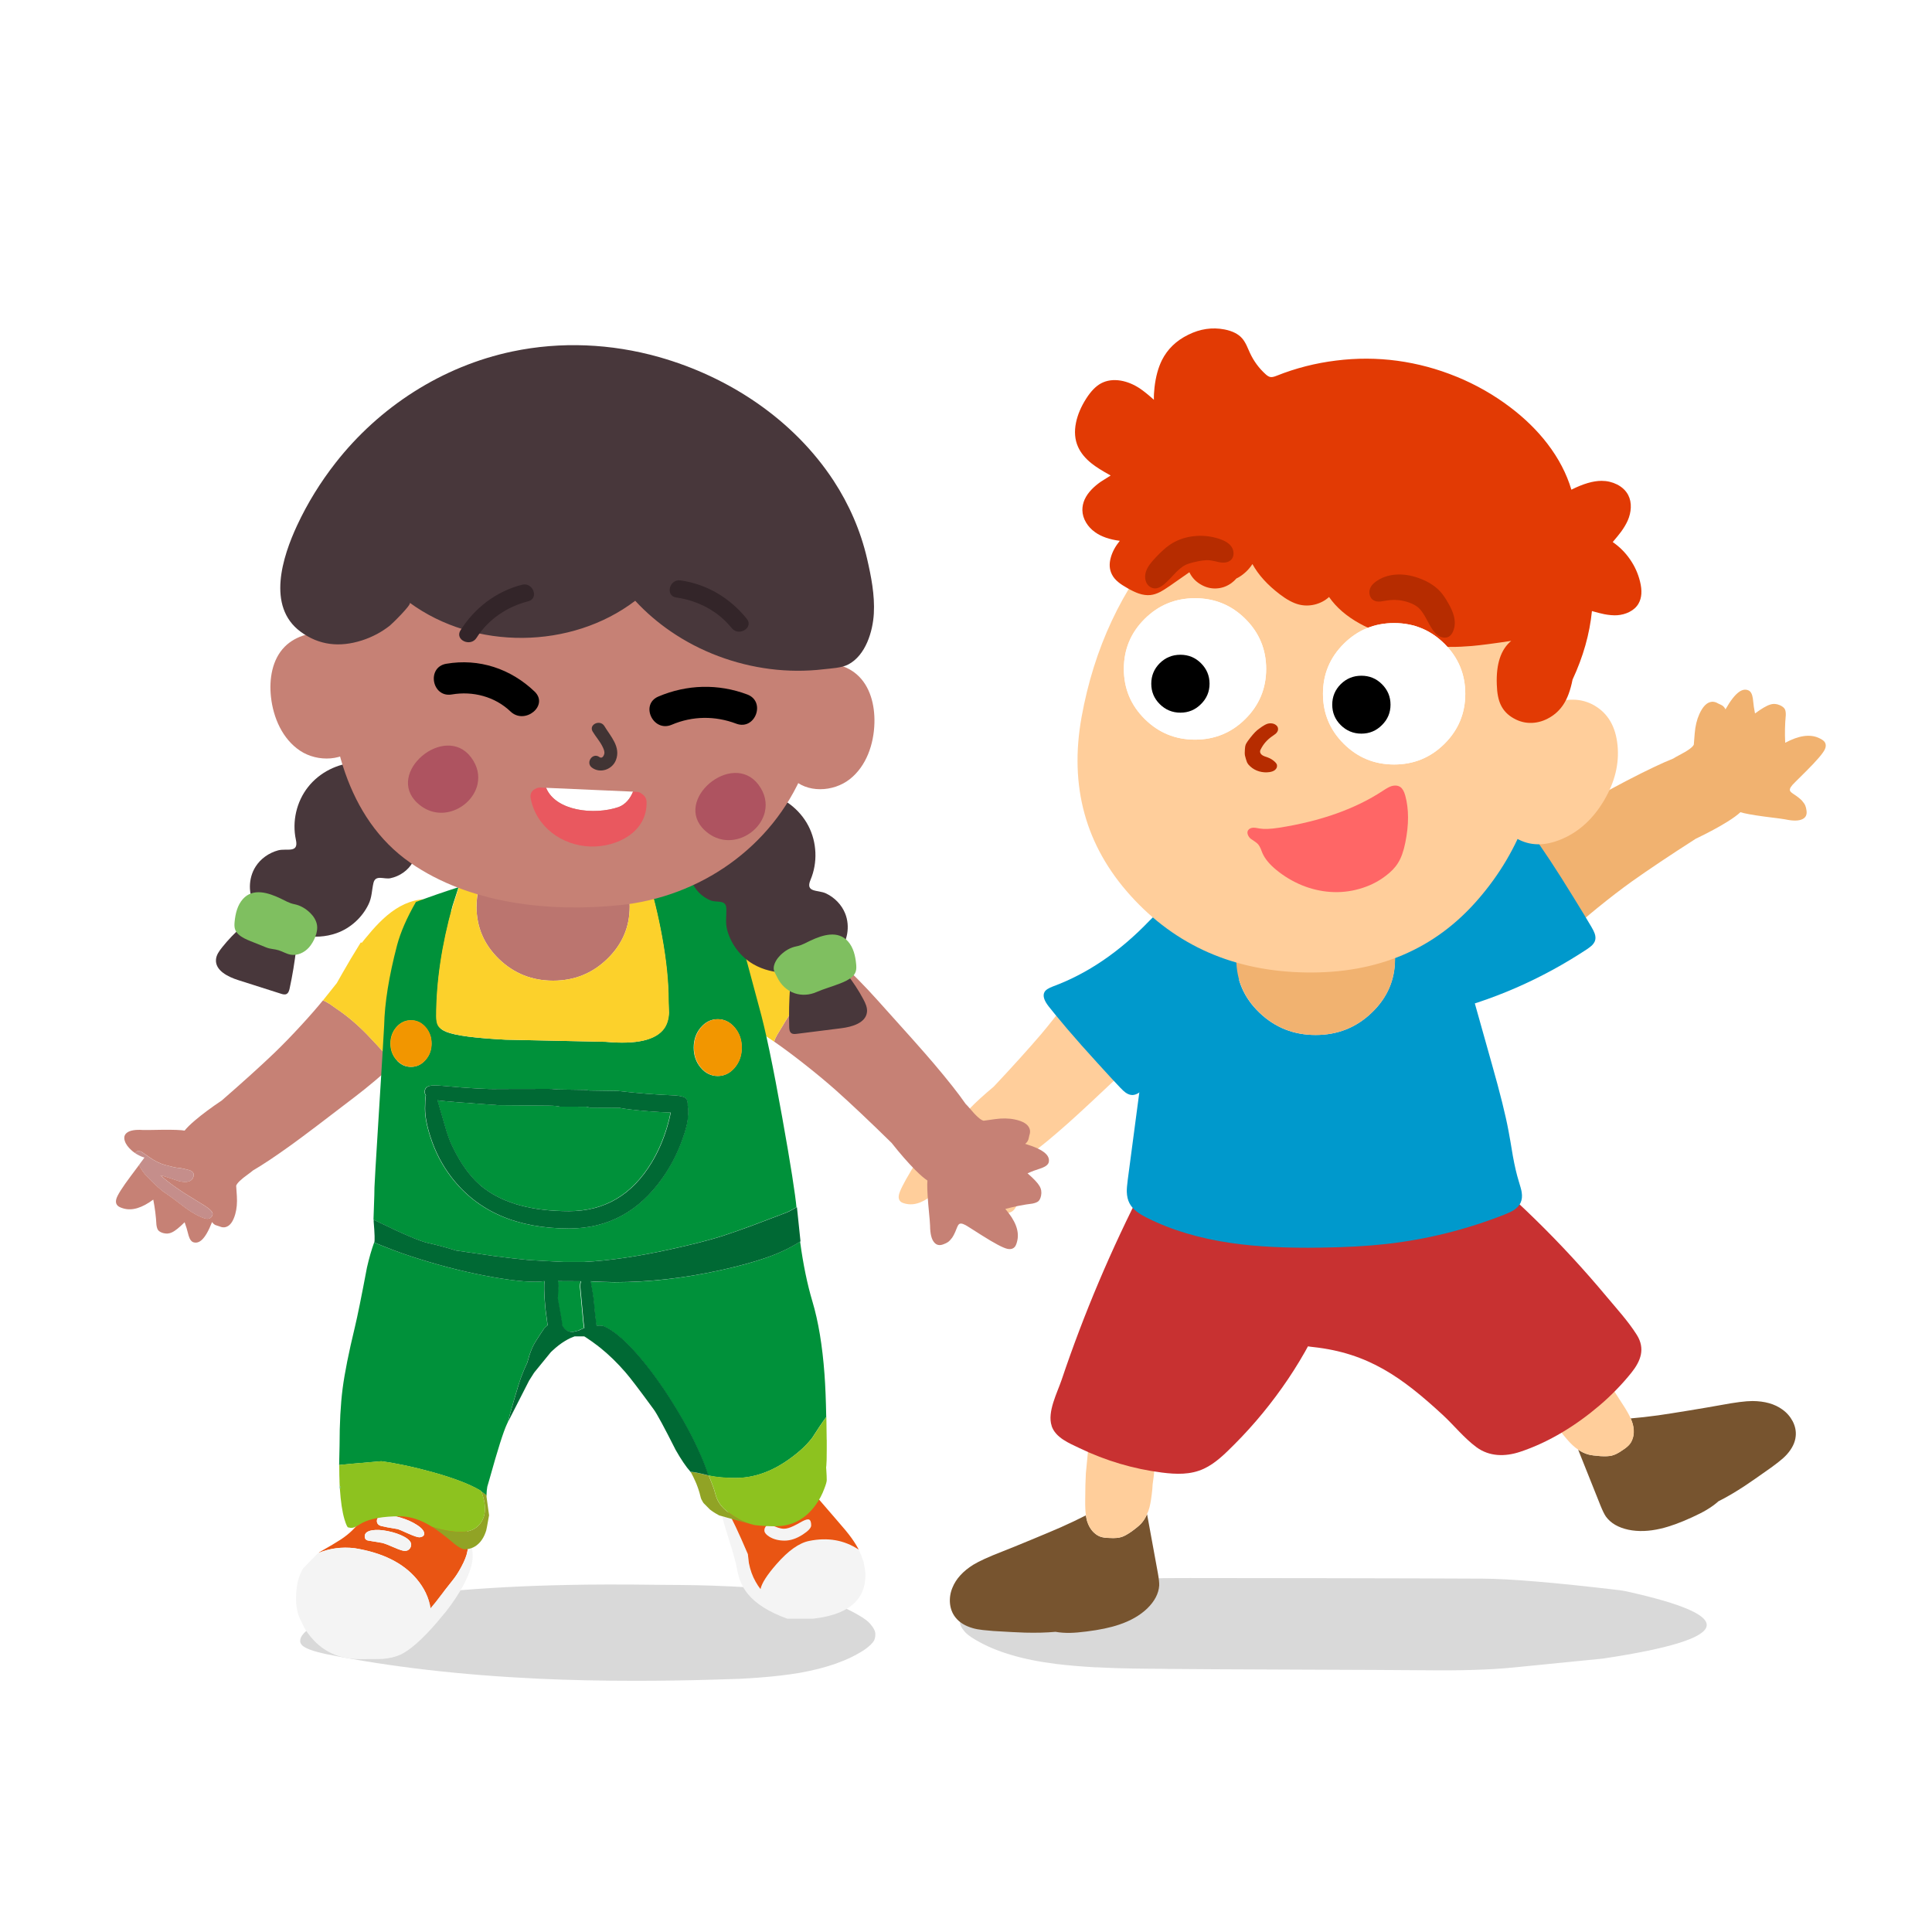 <svg fill="none" height="200" viewBox="0 0 200 200" width="200" xmlns="http://www.w3.org/2000/svg" xmlns:xlink="http://www.w3.org/1999/xlink"><clipPath id="a"><path d="m12 34h177v140h-177z"/></clipPath><path d="m0 0h200v200h-200z" fill="#fff"/><g clip-path="url(#a)"><path d="m120.555 172.763c3.913.053 23.437.099 27.022.141 3.585.043 6.555-.045 8.913-.268 2.305-.226 5.375-.534 9.209-.916.132-.014.27-.031.402-.049 13.303-2.015 14.06-4.327 2.273-6.932-.246-.053-.498-.095-.747-.127-6.63-.784-11.339-1.18-14.121-1.191-6.313-.042-26.932-.064-30.311-.064-2.526 0-5.151.036-7.882.11-.662.021-1.295.035-1.893.046-.192.011-.377.021-.554.032-.715.032-1.352.067-1.914.109-1.49.117-2.838.269-4.037.46-2.718.477-4.873 1.237-6.466 2.283-.484.329-.804.629-.957.905-.078.18-.114.354-.114.523v.223c.05.244.167.47.345.682.242.35.676.696 1.302 1.046 2.052 1.216 4.819 2.04 8.301 2.475 1.213.148 2.576.265 4.094.35h.21c.306.021.619.035.939.045 1.327.064 3.322.099 5.986.11z" fill="#000" fill-opacity=".15"/><path d="m75.739 164.227c-.32-.018-.644-.032-.978-.039-1.384-.071-3.464-.113-6.246-.124-4.083-.053-7.37-.049-9.86.014-4.282.082-8.43.304-12.431.665-1.875.173-3.493.371-4.848.597-1.903.308-3.624.704-5.168 1.191-1.569.517-2.853 1.11-3.852 1.789-.213.127-.391.265-.537.421-.491.395-.74.767-.74 1.109-.014.135.032.273.139.407.281.353 1.152.682 2.614.99 6.559 1.311 13.875 2.156 21.953 2.534 3.127.145 6.452.216 9.977.216 2.636 0 5.374-.039 8.223-.124.918-.028 1.768-.053 2.554-.081.743-.036 1.412-.078 1.995-.124 1.558-.117 2.959-.279 4.211-.488 2.835-.498 5.083-1.297 6.744-2.4.505-.353.839-.671 1-.961.078-.191.121-.375.121-.555v-.23c-.053-.255-.174-.491-.359-.718-.253-.371-.704-.742-1.359-1.109-2.141-1.273-5.029-2.142-8.661-2.602-1.316-.173-2.813-.297-4.489-.378z" fill="#000" fill-opacity=".15"/><path d="m94.53 118.824v.007c.064.036.132.067.203.096l.199.081c.142.056.288.102.441.138h.029s.011.007.021.01h.014s.011.004.014.004h.014s.011.003.021.007h.014s-.014.032-.025.06c-.021.028-.043.064-.064.11-.021.042-.053.092-.089.152-.043.077-.1.166-.16.268l-.1.173c-.014.029-.029.053-.043.075.27.424.59.795.964 1.106.651.544 1.188.958 1.615 1.244.171.11.32.198.455.269.501.265 1.234.696 2.191 1.297.85.495 1.579.799 2.187.901.107.018.214.011.317-.021.053-.018.099-.039.142-.067.121-.078.196-.205.228-.378.032-.188-.114-.382-.445-.59-.217-.145-.661-.372-1.334-.686-1.75-.813-3.083-1.563-3.998-2.248.313.039.971.177 1.974.413.865.11 1.341-.099 1.437-.629.061-.343-.124-.551-.558-.625-.406-.071-.761-.107-1.071-.103-.317 0-.79-.053-1.426-.166-.541-.096-1.11-.308-1.7-.636l-.896-.495c-.363-.064-.555.017-.576.24z" fill="#f1b270"/><path d="m121.217 105.799s-.032.032-.046.053c.032-.036.064-.071.096-.106l-.046.053m-8.323-4.401c-.242-.124-.459-.215-.662-.272-.526.802-1.174 1.721-1.949 2.757-.882 1.184-1.725 2.244-2.518 3.185-1.274 1.491-2.906 3.301-4.902 5.425-1.024.852-1.874 1.63-2.55 2.333-.434.453-.754.841-.957 1.156-.377-.032-1.142.018-2.294.145-1.259.152-1.931.23-2.013.226-.775.025-1.309.173-1.601.438-.253.23-.299.524-.142.884.146.329.427.636.843.926.121.089.249.163.381.226.018-.222.21-.304.576-.24l.896.495c.59.329 1.159.541 1.7.636.637.11 1.11.166 1.426.166.309 0 .665.032 1.071.103.434.074.619.286.559.625-.093.531-.573.739-1.437.63-1.003-.237-1.661-.375-1.974-.414.914.686 2.248 1.432 3.998 2.248.673.315 1.114.541 1.334.686.328.208.477.406.445.59-.032.173-.107.297-.228.378-.039.029-.089.05-.142.067-.103.032-.206.039-.317.022-.604-.106-1.333-.407-2.187-.902-.96-.601-1.69-1.032-2.191-1.297-.135-.071-.284-.159-.455-.269-.427-.282-.967-.696-1.615-1.244-.37-.311-.694-.682-.964-1.106.014-.021.029-.05.043-.074-.199.332-.462.77-.786 1.308-.754 1.261-1.167 2.089-1.238 2.484-.057.329.025.569.253.725.128.081.327.148.598.194.9.156 1.889-.251 2.956-1.226.26.852.459 1.707.59 2.562.06.259.142.439.238.541.11.117.292.195.544.241.334.06.64 0 .914-.174.295-.18.69-.569 1.181-1.162.177.353.362.802.554 1.346.16.382.356.591.584.633.298.053.572-.06.821-.343.317-.357.605-1.004.861-1.937.114.134.242.23.384.279.054.018.189.05.406.085.003 0 .074.018.202.05.153.028.299.017.438-.029.437-.152.729-.629.871-1.438.1-.562.089-1.191-.024-1.881-.121-.692-.182-1.042-.182-1.053.046-.265.416-.703 1.106-1.311.175-.152.328-.297.459-.435.936-.679 2.191-1.714 3.76-3.107 1.077-.958 3.076-2.814 5.993-5.571 1.216-1.145 2.44-2.403 3.667-3.771-1.611-1.46-2.643-2.375-3.094-2.75-1.153-.958-2.273-1.725-3.372-2.305-.384-.219-.669-.378-.861-.484z" fill="#ffce9b"/><path d="m119.955 94.435c-.246.17-.569.467-.971.884-3.066 3.199-6.385 5.461-9.956 6.786-.494.177-.8.382-.914.615-.182.364-.036.852.444 1.463.2.255.409.513.626.778.417.506.865 1.039 1.338 1.601.91 1.064 1.935 2.22 3.073 3.464.434.485.893.986 1.369 1.499.324.35.658.703.996 1.064.224.24.416.413.576.527.239.166.474.243.705.24.178-.007.366-.064.562-.173.121-.067.284-.188.498-.354 4.371-3.644 7.963-7.886 10.77-12.728.135-.233.032-.527-.31-.884-.33-.336-.579-.47-.747-.403-1.12-.951-1.991-1.672-2.614-2.17-.989-.785-1.906-1.453-2.749-2.011-.601-.421-1.114-.626-1.537-.619-.384 0-.772.138-1.166.417z" fill="#09c"/><path d="m154.367 89.045-.064.042c.043-.028.086-.057.128-.085-.021.018-.042.032-.064.042zm6.833 6.108c-1.003-.901-1.981-2.008-2.942-3.323-.377-.512-1.22-1.753-2.532-3.718 1.661-1.124 3.29-2.128 4.88-3.015 3.816-2.138 6.424-3.57 7.818-4.295 2.031-1.053 3.632-1.817 4.802-2.283.174-.113.373-.223.597-.339.893-.463 1.402-.827 1.519-1.092.004-.011.036-.396.093-1.159.06-.76.22-1.425.476-1.994.367-.817.8-1.244 1.302-1.287.16-.011.317.018.473.085.128.071.196.106.203.106.217.095.352.163.402.198.138.092.249.223.33.396.52-.919.996-1.523 1.427-1.82.334-.23.654-.279.96-.141.228.102.377.375.445.82.06.626.135 1.145.224 1.566.676-.498 1.195-.806 1.558-.915.338-.113.672-.092 1.01.057.252.113.423.244.512.396.078.134.114.346.107.636-.089.94-.111 1.891-.061 2.86 1.391-.746 2.54-.915 3.45-.512.274.12.466.244.58.364.196.223.221.502.071.831-.181.399-.836 1.166-1.97 2.297-.487.484-1.135 1.124-1.113 1.106-.861.824-.513.965-.132 1.237.466.3.747.551.854.675.362.417.398.612.462.997.071.424-.057.721-.384.894-.377.205-.982.219-1.807.042-.085-.025-.811-.124-2.184-.293-1.252-.17-2.074-.322-2.461-.452-.299.283-.74.604-1.32.969-.903.566-2.01 1.159-3.318 1.788-2.675 1.714-4.884 3.195-6.627 4.433-1.092.785-2.262 1.682-3.51 2.697-1.092.887-2.024 1.686-2.793 2.393-.195-.113-.402-.269-.622-.463-.174-.159-.43-.406-.779-.735z" fill="#f1b270"/><path d="m118.741 156.758c.011.029.015.057.022.082l1.106 6.04c.1.555.142.972.132 1.252-.057.837-.474 1.633-1.252 2.389-.747.71-1.715 1.265-2.899 1.661-.904.308-2.021.541-3.351.707-.679.089-1.245.135-1.696.145-.562.011-1.075-.025-1.537-.109-.936.088-1.988.113-3.162.084-.697-.021-1.789-.077-3.28-.169-.537-.043-.892-.075-1.07-.099-.399-.043-.751-.106-1.053-.195-.797-.229-1.394-.601-1.789-1.106-.327-.41-.519-.905-.573-1.485-.043-.555.043-1.088.26-1.604.366-.909 1.085-1.7 2.159-2.372.601-.368 1.593-.82 2.977-1.357.768-.301 1.8-.721 3.087-1.255 1.277-.527 2.28-.951 3.006-1.269.946-.421 1.81-.831 2.586-1.23.035.247.082.463.138.647.118.36.285.675.506.943.103.124.217.23.334.322.16.131.334.23.523.297.245.085.565.131.964.134.519.032.932-.003 1.241-.106.249-.077.594-.268 1.031-.572.459-.333.783-.605.975-.81.245-.265.452-.586.612-.965z" fill="#77542f"/><path d="m112.684 149.692s.018.015.025.018c.59.325 1.167.619 1.725.877 1.01.466 1.971.827 2.881 1.081.189.053.377.103.562.149.555.13 1.099.226 1.633.282-.047.506-.111 1.033-.192 1.584-.004.124-.011.262-.025.414-.079.827-.178 1.477-.299 1.944-.068.258-.153.498-.256.717-.16.375-.366.696-.612.965-.192.205-.519.474-.974.81-.438.303-.783.494-1.032.572-.306.103-.722.138-1.241.106-.399-.003-.719-.049-.964-.134-.189-.067-.359-.166-.523-.297-.117-.088-.228-.194-.334-.322-.221-.268-.392-.583-.506-.943-.056-.184-.106-.4-.138-.647-.057-.407-.082-.902-.075-1.481.004-1.266.029-2.227.071-2.888.022-.286.075-.806.15-1.555.057-.492.096-.909.124-1.248z" fill="#ffce9b"/><path d="m163.38 150.074c.007.028.014.057.025.081l2.28 5.705c.21.523.395.898.555 1.131.494.683 1.273 1.139 2.337 1.368 1.013.209 2.127.17 3.343-.116.929-.216 2.003-.605 3.219-1.163.623-.283 1.128-.541 1.515-.771.481-.286.897-.587 1.245-.901.84-.417 1.747-.951 2.725-1.594.58-.386 1.479-1.008 2.692-1.87.434-.318.719-.534.854-.647.317-.247.58-.484.79-.717.554-.615.864-1.241.928-1.881.06-.523-.043-1.043-.306-1.562-.26-.492-.615-.902-1.074-1.227-.797-.579-1.828-.869-3.095-.876-.707 0-1.789.141-3.251.413-.814.149-1.91.336-3.286.562-1.366.226-2.44.393-3.226.506-1.028.141-1.978.247-2.849.318.103.23.178.435.224.622.092.364.117.721.075 1.067-.022.159-.061.311-.114.446-.068.198-.16.371-.285.526-.163.202-.409.41-.743.623-.423.3-.793.487-1.11.562-.252.067-.647.084-1.181.056-.565-.042-.985-.099-1.259-.173-.352-.096-.697-.262-1.035-.495z" fill="#77542f"/><path d="m164.753 140.895s-.007.021-.011.028c-.327.587-.658 1.138-.995 1.65-.609.927-1.231 1.74-1.868 2.436-.131.145-.263.286-.398.424-.402.403-.811.771-1.234 1.099.309.403.643.817 1.006 1.241.068.102.15.216.242.336.509.661.935 1.159 1.291 1.491.196.184.399.343.601.474.338.233.683.399 1.035.495.274.074.694.131 1.259.173.534.028.929.007 1.181-.057.313-.074.683-.265 1.11-.562.334-.212.583-.42.743-.622.125-.155.217-.328.285-.526.053-.138.089-.287.114-.446.043-.346.021-.7-.075-1.067-.046-.187-.124-.392-.224-.622-.167-.375-.409-.806-.726-1.297-.675-1.071-1.209-1.877-1.597-2.415-.174-.233-.49-.643-.956-1.24-.31-.389-.566-.718-.772-.993z" fill="#ffce9b"/><path d="m108.864 147.614c.409 1.226 1.825 1.788 2.895 2.301 2.693 1.294 5.56 2.149 8.526 2.524 1.469.187 2.952.244 4.329-.393 1.234-.572 2.223-1.58 3.173-2.527 2.063-2.064 3.923-4.341 5.552-6.755 1.633-2.424 3.009-5.005 4.14-7.695.946-2.251 2.501-5.362.971-7.691-.782-1.191-2.234-1.675-3.507-2.153-1.362-.509-2.749-.943-4.158-1.3-3.212-.82-6.523-1.234-9.835-1.287-.185 0-.352.028-.494.081-.526-.639-1.604-.827-2.088.113-3.315 6.451-6.16 13.142-8.469 20.01-.452 1.34-1.511 3.326-1.028 4.772z" fill="#c83131"/><path d="m134.844 139.191c-.082-.039-.157-.085-.232-.142-.281-.215-.462-.537-.615-.855-1.853-3.821-1.291-8.639-.334-12.622.085-.357.199-.743.505-.944.231-.152.523-.166.8-.177 1.544-.056 17.706-.191 17.77-1.025.078-.912 1.32-1.693 2.237-.88 2.718 2.414 5.318 4.952 7.783 7.624 1.206 1.308 2.383 2.648 3.521 4.012 1.071 1.283 2.262 2.577 3.155 3.991.903 1.428.427 2.707-.551 3.927-.982 1.223-2.085 2.354-3.28 3.375-2.408 2.054-5.225 3.821-8.252 4.821-1.543.509-3.165.506-4.51-.484-1.291-.951-2.329-2.273-3.507-3.358-4.193-3.863-7.683-6.39-13.402-7.009-.374-.039-.765-.088-1.096-.251z" fill="#c83131"/><path d="m149.135 91.41c-.132-.3-.292-.541-.473-.718-.199-.198-.456-.353-.772-.47-.217-.085-.519-.166-.9-.247-4.172-.891-8.384-1.347-12.63-1.364-1.654-.014-3.052.081-4.194.286-1.505.269-2.785.749-3.848 1.446-1.313.859-2.426 2.135-3.344 3.832-.654 1.198-1.298 2.824-1.938 4.874-1.05 3.347-1.825 6.355-2.323 9.02-.277 1.481-.587 3.549-.928 6.2l-1.039 7.854c-.071.545-.107.962-.1 1.248.015.466.107.862.278 1.188.163.321.423.615.772.883.256.198.601.403 1.028.619 2.518 1.272 5.442 2.145 8.771 2.622 2.571.375 5.659.531 9.265.471 2.526-.032 4.77-.156 6.734-.375 4.207-.47 8.291-1.488 12.253-3.047.416-.163.74-.318.967-.463.331-.216.562-.47.694-.756.146-.308.185-.676.117-1.1-.032-.215-.135-.597-.306-1.141-.216-.7-.419-1.563-.604-2.584-.192-1.167-.342-2.04-.455-2.623-.303-1.636-.875-3.93-1.711-6.878l-5.044-17.946c-.107-.368-.199-.647-.277-.834m-7.132 2.308c1.608 1.541 2.412 3.393 2.412 5.564 0 2.17-.804 4.019-2.412 5.553-1.6 1.541-3.535 2.308-5.805 2.308-2.269 0-4.207-.771-5.815-2.308-1.601-1.534-2.405-3.383-2.405-5.553 0-2.17.801-4.022 2.405-5.564 1.608-1.534 3.546-2.301 5.815-2.301 2.27 0 4.205.767 5.805 2.301z" fill="#09c"/><path d="m144.418 99.282c0-2.17-.804-4.022-2.411-5.564-1.601-1.534-3.536-2.301-5.805-2.301s-4.208.767-5.816 2.301c-1.6 1.541-2.404 3.393-2.404 5.564 0 2.17.8 4.018 2.404 5.552 1.608 1.542 3.547 2.309 5.816 2.309s4.204-.771 5.805-2.309c1.607-1.534 2.411-3.382 2.411-5.552z" fill="#f1b270"/><path d="m146.086 94.615c.235-.184.609-.41 1.128-.675 3.955-2.018 7.075-4.542 9.365-7.571.31-.421.594-.654.85-.696.402-.071.833.209 1.288.838.188.262.38.534.573.817.369.541.761 1.117 1.166 1.728.772 1.17 1.597 2.474 2.476 3.909.345.551.697 1.127 1.06 1.728.245.41.494.827.747 1.251.167.283.281.512.345.7.092.272.103.52.032.739-.057.166-.167.329-.324.488-.1.095-.26.219-.484.375-4.752 3.139-9.863 5.362-15.33 6.67-.263.06-.519-.12-.765-.544-.231-.41-.291-.686-.177-.827-.601-1.336-1.053-2.372-1.356-3.103-.476-1.163-.864-2.227-1.163-3.189-.234-.693-.288-1.241-.163-1.64.106-.368.348-.7.732-.993z" fill="#09c"/><path d="m136.803 48.06c-6.324 0-11.723 2.573-16.198 7.723-4.471 5.157-7.352 11.311-8.643 18.458-1.287 7.154.409 13.315 5.083 18.486 4.681 5.178 10.724 7.825 18.129 7.942 7.409.124 13.353-2.393 17.82-7.546 4.478-5.15 6.715-11.371 6.715-18.663 0-7.292-2.237-13.517-6.715-18.674-4.471-5.15-9.867-7.723-16.191-7.723z" fill="#ffce9b"/><path d="m165.087 73.05c-1.383-.806-2.966-.827-4.748-.067-1.775.767-3.222 2.096-4.343 3.991-1.127 1.902-1.597 3.807-1.405 5.719.199 1.912.989 3.273 2.373 4.079 1.383.813 2.962.838 4.737.078 1.775-.76 3.223-2.089 4.35-3.991 1.121-1.895 1.587-3.8 1.395-5.719-.192-1.912-.979-3.277-2.366-4.09z" fill="#ffce9b"/><path d="m150.785 38.998c-1.984-.813-4.03-1.364-6.132-1.651-2.102-.283-4.218-.29-6.349-.021-2.13.262-4.179.785-6.149 1.573-.285.117-.502.159-.655.127s-.313-.127-.484-.286c-.686-.622-1.223-1.35-1.611-2.181-.078-.17-.199-.435-.356-.795-.145-.3-.295-.544-.455-.728-.395-.46-1.01-.771-1.839-.933-1.273-.244-2.522-.06-3.749.551-1.234.604-2.141 1.477-2.721 2.623-.387.781-.647 1.725-.772 2.842-.053.463-.074.887-.06 1.269-.573-.516-1.06-.908-1.465-1.181-.641-.421-1.295-.689-1.967-.806-.765-.124-1.441-.032-2.028.276-.548.29-1.067.824-1.561 1.601-.52.82-.868 1.633-1.039 2.446-.199.944-.128 1.789.206 2.534.278.622.747 1.198 1.416 1.728.434.346 1.088.76 1.96 1.237-.448.276-.793.495-1.039.657-.362.255-.668.516-.921.778-.654.675-.975 1.393-.967 2.153.007.438.135.87.384 1.287.231.385.54.718.928.993.64.46 1.494.756 2.561.894-.448.551-.754 1.113-.921 1.69-.199.682-.16 1.28.11 1.799.146.293.377.566.694.817.217.177.523.378.921.601.434.247.814.428 1.138.541.441.152.85.205 1.227.166.324-.032.669-.145 1.039-.336.224-.117.537-.315.939-.59l2.056-1.435c.245.516.619.93 1.127 1.237.516.315 1.06.463 1.633.442.565-.021 1.095-.201 1.583-.551.202-.148.38-.311.533-.491.053-.018.11-.046.167-.078.612-.353 1.106-.824 1.484-1.407.608 1.113 1.554 2.16 2.838 3.135.718.551 1.373.901 1.967 1.053.54.138 1.095.138 1.661 0 .565-.145 1.056-.403 1.465-.778.751 1.082 1.818 2.001 3.194 2.76 1.089.597 2.43 1.124 4.027 1.584 1.351.375 2.507.612 3.471.718 1.206.138 2.568.141 4.083.011.897-.078 2.259-.255 4.084-.53-1.074.884-1.572 2.389-1.494 4.51.025.898.164 1.605.416 2.124.277.583.722 1.046 1.334 1.386.594.339 1.223.498 1.889.47.647-.025 1.266-.216 1.86-.569.572-.339 1.042-.788 1.405-1.347.409-.619.722-1.47.939-2.566 1.102-2.365 1.771-4.729 2.006-7.094.548.155.974.265 1.284.325.473.092.91.127 1.305.11.47-.032.897-.148 1.284-.343.427-.216.744-.505.95-.866.338-.59.388-1.35.156-2.28-.199-.82-.544-1.587-1.038-2.301-.487-.707-1.085-1.304-1.789-1.788.395-.467.683-.82.86-1.06.296-.406.527-.795.694-1.17.192-.438.295-.88.317-1.325.021-.484-.068-.919-.267-1.308-.246-.467-.63-.831-1.156-1.099-.494-.247-1.028-.375-1.601-.375-.871 0-1.913.304-3.126.915-.495-1.658-1.323-3.245-2.483-4.758-1.06-1.382-2.358-2.651-3.887-3.803-1.69-1.276-3.529-2.322-5.517-3.135z" fill="#e23a04"/><path d="m128.95 77.091c-.04.106-.068.265-.079.481-.025.276-.021.495.011.657l.1.364c.06.191.106.318.138.382.068.124.167.247.306.364.263.244.576.417.939.52.356.099.712.12 1.067.067.246-.039.431-.113.562-.226.078-.067.139-.148.178-.247.032-.106.036-.205.011-.304-.032-.085-.096-.173-.189-.265-.231-.216-.48-.375-.75-.47-.278-.092-.452-.159-.523-.205-.203-.124-.295-.276-.278-.452.008-.06.032-.127.079-.205.256-.512.626-.94 1.106-1.287.249-.17.405-.286.466-.343.163-.163.235-.336.206-.52-.014-.124-.075-.233-.188-.325-.1-.085-.221-.145-.367-.177-.202-.039-.398-.025-.583.039-.107.032-.281.127-.523.286-.256.184-.427.307-.505.375-.249.208-.573.583-.967 1.12-.118.177-.193.3-.217.375z" fill="#b62c00"/><path d="m144.002 81.396c-.209.071-.501.233-.871.481-2.842 1.866-6.427 3.139-10.759 3.814-.843.131-1.498.155-1.96.078-.349-.067-.569-.095-.662-.088-.27.014-.459.113-.562.293-.071.131-.071.286 0 .463.061.152.157.283.288.392.061.046.196.138.406.276.163.113.288.212.366.304.085.106.167.247.249.424.039.099.1.247.178.452.256.604.747 1.198 1.472 1.788.797.65 1.669 1.17 2.611 1.562.964.392 1.946.626 2.949.696 1.028.071 2.034-.032 3.016-.315 1.01-.283 1.914-.728 2.71-1.336.566-.421 1-.873 1.295-1.357.324-.512.573-1.212.751-2.103.377-1.859.373-3.485-.011-4.874-.118-.424-.285-.714-.495-.866-.256-.177-.579-.205-.967-.088z" fill="#f66"/><path d="m119.012 58.445c-.217.3-.36.597-.427.884-.085.382-.046.728.117 1.043.093.163.214.293.367.392.163.099.338.148.515.148.232 0 .484-.102.762-.304.245-.17.633-.544 1.166-1.121.463-.505.868-.841 1.217-1.011.245-.117.658-.24 1.245-.364.501-.099.896-.138 1.188-.117.145.014.341.046.594.099.284.071.476.113.583.127.501.067.875-.028 1.117-.286.163-.17.245-.392.238-.668-.007-.262-.085-.498-.238-.707-.239-.329-.655-.59-1.256-.785-.878-.283-1.768-.371-2.671-.265-.936.113-1.764.421-2.483.923-.363.247-.825.664-1.383 1.248-.296.315-.516.569-.655.767m30.105 2.81c-.508-.558-1.177-1-2.006-1.325-.786-.315-1.554-.47-2.304-.463-.865.014-1.608.226-2.234.64-.388.247-.64.53-.751.845-.078.223-.081.449-.01.679.071.237.206.41.405.52.178.099.399.138.662.117.071-.007.309-.042.711-.11.765-.117 1.512-.053 2.244.198.417.145.747.325 1 .541.277.244.569.661.878 1.258.338.65.609 1.089.822 1.318.192.223.406.382.644.47.295.099.562.088.79-.028.202-.113.362-.311.473-.601.192-.46.213-.972.067-1.545-.107-.421-.316-.894-.633-1.425-.245-.431-.498-.795-.761-1.092z" fill="#b62c00"/><path d="m14.02 119.39v.007c.057.043.124.081.192.117l.189.099c.135.07.277.13.423.18l.029.007.021.007h.014s.011.007.014.007h.014s.011.007.021.011h.014s-.018.028-.032.056c-.021.025-.046.06-.075.103-.025.039-.06.085-.103.141-.053.074-.114.156-.189.251l-.117.163c-.018.025-.035.049-.05.07.224.449.509.849.843 1.199.591.608 1.085 1.074 1.48 1.399.157.124.299.23.427.315.473.315 1.156.817 2.049 1.513.797.58 1.49.951 2.084 1.117.107.028.21.032.317.01.057-.01.103-.028.146-.053.128-.067.217-.183.263-.353.053-.18-.075-.392-.381-.633-.203-.166-.623-.438-1.256-.816-1.657-.986-2.906-1.867-3.749-2.637.306.071.95.272 1.924.608.847.198 1.344.035 1.494-.481.096-.336-.068-.562-.494-.679-.395-.109-.747-.18-1.056-.212-.313-.031-.779-.134-1.401-.307-.53-.149-1.071-.417-1.625-.806l-.84-.583c-.356-.099-.555-.039-.598.18z" fill="#c58e8b"/><path d="m41.899 109.115s-.035.028-.053.046c.036-.032.071-.064.103-.096l-.053.046m-7.832-5.217c-.228-.148-.438-.262-.63-.339-.605.745-1.345 1.594-2.22 2.545-.999 1.088-1.942 2.06-2.831 2.916-1.419 1.357-3.23 2.994-5.428 4.906-1.106.742-2.031 1.431-2.774 2.064-.48.406-.836.76-1.071 1.053-.37-.067-1.135-.095-2.298-.084-1.27.024-1.946.031-2.024.021-.775-.053-1.32.039-1.636.275-.274.202-.352.492-.231.866.11.34.359.676.743 1.008.114.099.231.187.356.261.043-.219.242-.279.598-.18l.84.583c.555.389 1.095.658 1.625.806.623.173 1.088.276 1.401.308.309.028.662.099 1.056.212.423.12.587.346.494.678-.146.516-.644.676-1.494.481-.975-.336-1.615-.537-1.924-.608.839.774 2.091 1.651 3.749 2.637.637.378 1.053.65 1.256.817.306.24.434.452.381.632-.046.17-.135.287-.263.354-.043.024-.092.042-.146.053-.107.021-.21.017-.317-.011-.591-.166-1.288-.537-2.084-1.117-.893-.696-1.576-1.198-2.049-1.513-.128-.084-.267-.187-.427-.314-.398-.325-.889-.792-1.48-1.4-.338-.346-.619-.746-.843-1.198.018-.021.032-.046.05-.071-.235.311-.541.718-.914 1.223-.878 1.177-1.377 1.962-1.483 2.347-.092.322-.032.569.178.746.117.095.309.18.576.254.882.248 1.903-.06 3.066-.922.174.873.281 1.742.327 2.608.036.262.096.449.185.562.1.128.27.223.516.294.327.092.637.063.928-.082.313-.148.743-.494 1.291-1.039.139.371.277.834.416 1.393.121.396.292.626.516.686.295.081.576 0 .854-.258.352-.326.704-.941 1.053-1.842.1.145.217.251.356.315.05.024.181.067.391.127.004 0 .071.025.199.071.149.042.295.046.441.014.452-.106.79-.555 1.014-1.343.157-.552.21-1.174.167-1.874-.05-.7-.075-1.057-.071-1.064.075-.258.484-.657 1.234-1.194.189-.135.356-.262.498-.386 1.003-.583 2.355-1.484 4.058-2.711 1.17-.845 3.347-2.492 6.53-4.938 1.327-1.014 2.671-2.145 4.03-3.386-1.455-1.615-2.387-2.63-2.799-3.047-1.049-1.067-2.088-1.944-3.119-2.633-.359-.254-.626-.445-.804-.566z" fill="#c68175"/><path d="m37.343 97.567c-.733 1.177-1.362 2.23-1.885 3.156-.37.661-.566 1.008-.591 1.043-.181.23-.37.46-.555.696-.157.195-.313.393-.473.594-.011.014-.021.028-.036.043-.114.145-.235.297-.363.456.192.077.402.19.63.339.178.124.448.311.804.565 1.032.686 2.07 1.563 3.119 2.634.409.417 1.345 1.431 2.799 3.047l1.056-.983c.018-.018.036-.032.053-.046l.053-.046.16-.155c.928-.888 1.988-1.824 3.183-2.81.854-.778 1.558-1.697 2.106-2.754-1.608-1.838-3.087-3.146-4.436-3.923-1.369-.792-3.244-1.41-5.623-1.856z" fill="#fcd12b"/><path d="m45.061 93.191c-1.423-.315-2.877.12-4.098.912-1.22.792-2.234 1.923-3.187 3.093-.402.495-.8 1.004-1.095 1.591-1.088 2.156-.537 5.196 1.106 7.009 1.643 1.81 4.176 2.369 6.264 1.595 2.088-.775 3.706-2.757 4.453-5.108.612-1.916.658-4.178-.242-6.03-.9-1.852-2.867-3.121-4.613-2.623" fill="#fcd12b"/><path d="m32.957 160.759c1.177-.484 2.422-.647 3.742-.495 2.874.463 5.008 1.517 6.406 3.16.818.965 1.302 1.99 1.458 3.068.171-.194.345-.41.53-.639.711-.93 1.284-1.669 1.722-2.217.324-.392.637-.873.939-1.438.345-.643.551-1.174.622-1.587.071-.428.178-.781.317-1.061-.029-.12-.06-.233-.096-.346-.331-1.149-.804-1.88-1.416-2.195-.423-.279-1.074-.541-1.956-.778-.95-.258-1.91-.417-2.874-.473-2.522-.149-4.197.396-5.019 1.629-.487.735-1.163 1.389-2.027 1.965-.494.322-1.224.757-2.188 1.301-.05.036-.103.071-.16.106zm5.549-2.343c.452-.078 1.003-.05 1.657.085.64.134 1.192.321 1.65.565.501.265.75.545.75.831 0 .141-.043.268-.128.389-.121.176-.295.261-.53.261-.196 0-.551-.113-1.056-.336-.605-.265-1.035-.431-1.288-.494-.79-.135-1.273-.213-1.448-.241-.238-.042-.359-.187-.359-.442 0-.321.249-.53.75-.618zm2.654-.127c-.896-.149-1.455-.251-1.679-.315-.309-.085-.466-.258-.466-.527 0-.35.253-.548.761-.597.459-.035 1.021.049 1.69.251.654.194 1.216.445 1.679.746.516.328.772.636.772.922 0 .12-.06.212-.181.283-.1.057-.206.085-.327.085-.185 0-.566-.131-1.152-.389-.633-.286-1-.442-1.099-.463z" fill="#e95513"/><path d="m39.477 157.977c.224.064.786.17 1.679.315.1.021.466.177 1.099.463.583.258.968.389 1.152.389.121 0 .228-.028.327-.085.121-.071.181-.166.181-.283 0-.286-.256-.594-.772-.922-.466-.301-1.024-.548-1.679-.746-.669-.202-1.234-.286-1.69-.251-.509.049-.761.247-.761.597 0 .265.157.442.466.527m.686.527c-.654-.135-1.209-.163-1.657-.085-.501.092-.75.297-.75.618 0 .251.121.4.359.442.178.028.658.11 1.448.241.253.063.683.226 1.288.494.509.223.861.336 1.056.336.231 0 .409-.088.53-.261.085-.121.128-.248.128-.389 0-.287-.249-.562-.75-.831-.459-.244-1.007-.435-1.65-.565zm-7.217 2.269c-.021.014-.043.028-.064.042l-1.522 1.556c-.021.042-.043.084-.064.127-.317.572-.519 1.258-.601 2.046-.036.287-.053.587-.053.905v.074c0 .265.018.531.053.789.014.077.028.155.043.229.035.223.089.446.16.661 0 .007 0 .015.011.022.014.035.028.07.043.106v.021c.007.021.014.039.021.053l.551 1.145c.196.329.43.65.697.965 1.263 1.492 2.931 2.237 5.008 2.237 1.33 0 2.102-.007 2.316-.021.719-.049 1.352-.194 1.903-.442.985-.456 2.241-1.562 3.763-3.319 0-.007.007-.014.021-.021.035-.049.071-.095.107-.138l.815-.975c.719-.905 1.33-1.831 1.839-2.782.626-1.191.939-2.174.939-2.951v-.096c0-.078 0-.155-.011-.23-.028-.357-.103-.763-.221-1.219-.142.279-.245.633-.317 1.06-.071.414-.277.941-.622 1.587-.302.566-.615 1.047-.939 1.439-.438.544-1.01 1.283-1.722 2.216-.181.23-.359.446-.53.64-.157-1.078-.64-2.1-1.458-3.068-1.394-1.644-3.528-2.701-6.406-3.16-1.316-.156-2.564.011-3.742.495-.007 0-.011 0-.011.01z" fill="#f4f4f4"/><path d="m75.263 156.316c-.142-.237-.267-.428-.381-.566-.078.336-.117.711-.117 1.125 0 .208.217.996.654 2.364.473 1.492.754 2.503.847 3.036.178 1.1.555 2.005 1.142 2.722.839 1.029 2.205 1.888 4.101 2.573h2.621c2.227-.244 3.77-.901 4.627-1.965.509-.615.782-1.393.825-2.333 0-.078 0-.152 0-.219v-.198c-.007-.113-.018-.219-.032-.325l-.149-.82c-.021-.043-.035-.088-.043-.138-.007-.007-.011-.014-.011-.021-.064-.202-.135-.403-.21-.598-.007-.007-.011-.014-.011-.021l-.117-.261c-.043-.085-.085-.17-.128-.251-1.501-.986-3.208-1.283-5.125-.895-1.042.209-2.173 1.015-3.393 2.415-.964 1.106-1.512 1.961-1.64 2.562-.189-.23-.359-.484-.509-.756-.331-.58-.562-1.227-.697-1.934-.071-.6-.107-.908-.107-.922-.943-2.213-1.661-3.736-2.155-4.567m4.364 1.545c-.196 0-.338.088-.423.261-.05.099-.075.198-.075.304 0 .223.181.449.541.672.43.258.946.389 1.554.389s1.234-.209 1.882-.629c.576-.379.868-.693.868-.944 0-.364-.085-.569-.253-.619-.135-.028-.356.039-.665.198-.395.223-.697.385-.911.484-.388.188-.719.283-.992.283-.231 0-.512-.067-.836-.198-.324-.134-.551-.198-.686-.198z" fill="#f4f4f4"/><path d="m74.882 155.75c.114.142.238.329.381.566.494.834 1.213 2.358 2.155 4.567 0 .014.035.321.107.922.135.707.366 1.351.697 1.934.149.272.317.526.509.756.128-.601.672-1.456 1.64-2.562 1.22-1.4 2.351-2.206 3.393-2.415 1.917-.392 3.624-.095 5.125.895.043.084.085.169.128.251-.224-.478-.516-.958-.868-1.45-.331-.463-.854-1.095-1.565-1.901-.971-1.121-1.608-1.856-1.903-2.206-.416-.406-.761-.739-1.035-.997-.501-.463-.985-.82-1.458-1.071-1.409-.735-2.991-.714-4.745.064-1.071.477-1.81 1.06-2.22 1.753-.149.258-.26.555-.338.894m4.322 2.372c.085-.177.224-.261.423-.261.135 0 .363.067.686.198.324.134.601.197.836.197.274 0 .605-.095.992-.282.21-.099.516-.258.911-.485.309-.162.533-.226.665-.197.171.049.253.254.253.618 0 .251-.288.566-.868.944-.647.42-1.277.629-1.882.629-.605 0-1.124-.131-1.554-.389-.359-.222-.541-.449-.541-.671 0-.106.025-.205.075-.304z" fill="#e95513"/><path d="m85.535 98.256-.057-.053c.035.035.071.071.11.106-.021-.018-.039-.035-.057-.053m-4.521 7.95c.669-1.167 1.544-2.358 2.629-3.574.423-.477 1.458-1.562 3.105-3.259 1.462 1.368 2.803 2.729 4.019 4.083 2.927 3.241 4.898 5.457 5.912 6.652 1.476 1.742 2.568 3.128 3.283 4.164.149.145.302.314.462.509.647.767 1.117 1.18 1.405 1.237.011 0 .398-.053 1.16-.163.761-.106 1.447-.095 2.059.032.878.18 1.394.509 1.547.986.046.152.054.311.018.477-.039.142-.06.216-.06.219-.05.234-.082.379-.107.435-.061.152-.164.29-.317.407 1.014.307 1.715.636 2.095.989.299.276.416.577.349.898-.05.244-.288.446-.708.608-.601.191-1.099.378-1.49.559.636.547 1.049.986 1.237 1.311.182.3.235.633.164.993-.057.269-.149.463-.277.58-.118.102-.317.184-.601.244-.943.116-1.882.304-2.825.558 1.032 1.188 1.452 2.266 1.249 3.238-.061.29-.139.505-.231.64-.178.24-.445.325-.801.251-.43-.089-1.326-.559-2.682-1.418-.579-.367-1.351-.859-1.326-.841-.993-.657-1.06-.286-1.245.141-.192.516-.381.845-.477.976-.331.442-.516.52-.878.664-.398.163-.722.103-.964-.18-.285-.321-.427-.905-.434-1.746.007-.088-.053-.813-.185-2.181-.103-1.251-.132-2.082-.089-2.485-.342-.229-.754-.586-1.238-1.071-.75-.752-1.576-1.696-2.476-2.831-2.266-2.223-4.194-4.043-5.791-5.468-1.007-.891-2.141-1.831-3.411-2.824-1.11-.87-2.095-1.598-2.956-2.192.068-.215.174-.448.32-.703.121-.201.306-.505.555-.915z" fill="#c68175"/><path d="m73.281 104.089c1.345.699 2.543 1.293 3.6 1.785.75.346 1.145.53 1.184.554.263.181.533.361.804.545.228.152.455.307.686.463.014.01.032.021.05.035.167.11.345.23.526.357.068-.215.174-.449.32-.703.121-.202.306-.506.555-.916.669-1.166 1.544-2.357 2.628-3.573.423-.477 1.458-1.562 3.105-3.259l-1.156-1.064c-.021-.018-.039-.035-.057-.053l-.057-.053-.185-.163c-1.042-.93-2.148-2.001-3.322-3.209-.918-.859-1.978-1.545-3.176-2.054-1.881 1.881-3.194 3.581-3.934 5.097-.758 1.541-1.284 3.613-1.579 6.214z" fill="#fcd12b"/><path d="m74.412 104.636c-.79-.063-1.554-.537-2.031-1.096-.477-.562-.715-1.198-.889-1.823-.509-1.824-.566-3.659-.171-5.362.26-1.124.733-2.213 1.633-3.029s2.276-1.336 3.795-1.198c1.519.138 3.134 1.029 3.696 2.206.406.848.249 1.718-.011 2.502-.992 2.987-3.368 5.391-5.919 7.561" fill="#fcd12b"/><path d="m44.698 158.037s.028.015.043.022c.277.18.562.378.847.597.011.007.021.014.032.021.238.177.519.4.847.661.185.156.388.322.601.506.452.357.793.537 1.024.537.64 0 1.181-.251 1.618-.756.231-.273.42-.605.558-.997.018-.046.032-.092.043-.138l.011-.011c.021-.049.124-.586.306-1.619l-.263-1.912c0-.056 0-.116 0-.18l-.53-.389c.021.06.085.269.189.619.121.42.181.809.181 1.166 0 .636-.181 1.177-.541 1.619-.438.534-1.074.799-1.914.799-.928 0-1.946-.18-3.055-.545m29.01-4.432c-.16-.399-.274-.689-.338-.862-.014 0-.032-.007-.053-.011-.078-.018-.153-.035-.231-.053-.043-.011-.085-.021-.128-.032-.085-.021-.171-.042-.253-.063-.157-.036-.302-.068-.434-.096-.046-.007-.092-.018-.139-.032-.135-.024-.256-.046-.359-.063-.132-.022-.224-.032-.284-.032h-.032c.028.032.057.06.085.085.146.265.278.53.391.788.107.223.199.445.274.661.032.081.06.162.085.24.089.258.164.513.221.767.021.103.053.205.096.304.011.025.021.043.032.064 0 .007.007.01.011.01.05.106.11.213.181.315l.676.682c.028.021.053.039.075.053.157.12.331.237.519.347l.263.148c.032.018.064.035.096.053l3.603.997c.029.007.057.01.085.01-.036-.01-.078-.021-.128-.031-.452-.099-.886-.255-1.298-.474-.569-.293-1.063-.608-1.48-.944-.366-.286-.647-.601-.847-.943-.157-.258-.277-.573-.37-.944-.057-.23-.164-.548-.317-.944z" fill="#91a325"/><path d="m35.187 154.153.075-.262c-.032-.007-.064-.017-.096-.031.007.102.014.197.021.293zm20.068-12.014c.025-.025.043-.053.064-.085-.018.028-.036.049-.053.074 0 0-.007.007-.011.011zm1.078-8.653c0-.343.007-.629.032-.863-1.088.159-2.863.025-5.325-.41-2.429-.427-4.909-1.032-7.43-1.816-1.38-.428-2.625-.866-3.731-1.312l-.477-.187c-.149-.064-.299-.127-.445-.187l-.221-.107c-.281.778-.53 1.648-.75 2.616-.576 3.047-.992 5.097-1.248 6.154-.64 2.647-1.063 4.768-1.27 6.366-.21 1.626-.317 3.598-.317 5.924 0 .021-.011.502-.032 1.438 0 .188-.007.375-.011.555.391-.046 1.846-.176 4.354-.388 1.601.215 3.35.586 5.253 1.113 2.219.615 3.873 1.248 4.965 1.891l.149.117.53.389v.18c.004-.103.007-.205.011-.304 0-.212.028-.467.075-.757.082-.272.167-.562.253-.873.825-2.969 1.419-4.842 1.786-5.62.046-.099.092-.198.139-.293-.014.028-.029.053-.043.074.124-.516.317-1.205.569-2.068.366-1.262.629-2.113.793-2.562.199-.523.409-1.022.633-1.492.107-.382.178-.626.21-.724.178-.552.377-1.011.601-1.375.352-.566.651-1.029.9-1.386.103-.138.235-.265.391-.378-.014-.138-.032-.283-.053-.442-.135-.937-.199-1.488-.199-1.647-.057-.559-.089-1.099-.096-1.619m26.506-4.977c-.06.039-.121.078-.181.117-1.021.629-2.155 1.159-3.404 1.587-1.277.449-2.856.88-4.745 1.29-3.742.82-7.373 1.23-10.895 1.23-.203 0-.63-.011-1.28-.032-.726-.021-1.12-.042-1.184-.063h-.021c.043.247.114.646.21 1.198.085.512.139.947.16 1.311.021.354.1 1.046.231 2.079.221-.011.445 0 .665.021.985.399 2.155 1.364 3.507 2.898 1.227 1.393 2.454 3.072 3.688 5.03 1.192 1.898 2.159 3.704 2.906 5.419.348.802.622 1.516.815 2.142.021.003.039.007.053.01.815.17 1.739.251 2.767.251 1.867 0 3.696-.629 5.485-1.891 1.092-.77 1.924-1.541 2.493-2.312.267-.42.516-.798.74-1.134.249-.375.48-.7.686-.976-.032-1.732-.089-3.213-.181-4.443-.217-2.948-.633-5.454-1.248-7.518-.534-1.785-.96-3.856-1.28-6.217m-22.796 4.662c0-.184.028-.361.085-.537l-2.397-.011c.014.064.025.131.032.198.029.085.043.18.043.293l-.085 1.28c.011.113.028.208.053.283l.295 1.657c.06.325.1.622.128.895.253.434.587.65 1.003.65.11 0 .338-.05.676-.149-.057.032-.114.064-.171.096.1-.057.21-.113.327-.17.146-.067.288-.131.434-.187-.025-.177-.05-.361-.075-.555-.231-2.492-.349-3.743-.349-3.75m-16.973-39.793c-.943 1.644-1.59 3.132-1.946 4.464-.847 3.227-1.291 6.009-1.341 8.349-.071 1.336-.263 4.531-.58 9.579-.281 4.531-.423 6.917-.423 7.161 0 .413-.018 1.071-.053 1.976-.025.615-.043 1.12-.053 1.523.007-.053.011-.109.011-.169.025.014.05.028.075.042 2.86 1.407 4.734 2.206 5.623 2.393.804.177 1.604.385 2.397.629.142.046.281.085.413.127.893.128 2.191.315 3.898.566 1.327.177 2.54.314 3.635.42 1.085.071 2.294.138 3.624.198h2.155c2.5-.127 5.399-.547 8.686-1.261 2.298-.499 4.154-.969 5.57-1.418.847-.272 1.896-.64 3.148-1.103.302-.12 1.465-.558 3.486-1.322.174-.063.53-.251 1.067-.555.007.057.014.106.021.159-.128-1.47-.623-4.623-1.49-9.462-.95-5.319-1.743-9.112-2.38-11.374-.928-3.478-1.618-6.023-2.059-7.635-.174-.774-.388-1.53-.644-2.28-.16-.827-.43-1.64-.815-2.435-.772-.262-1.554-.498-2.348-.703-1.942-.53-3.909-.887-5.908-1.071.043.131.085.265.128.399.64 2.043 1.163 4.171 1.565 6.373.452 2.478.676 4.683.676 6.617 0 .208.014.639.043 1.29-.029.629-.185 1.156-.466 1.576-.854 1.241-2.877 1.711-6.075 1.418l-10.357-.22c-3.141-.162-5.179-.427-6.107-.798-.445-.177-.743-.4-.9-.672-.121-.216-.181-.53-.181-.933 0-3.563.566-7.384 1.7-11.459.231-.703.441-1.347.623-1.923-1.487.474-2.963.983-4.428 1.534m1.618 14.651c0 .664-.206 1.233-.623 1.7-.416.477-.918.714-1.501.714s-1.085-.237-1.501-.714c-.416-.47-.622-1.036-.622-1.7 0-.665.206-1.237.622-1.711.416-.47.918-.703 1.501-.703s1.085.233 1.501.703c.416.477.623 1.046.623 1.711zm-.117 9.671c-.373-1.149-.558-2.132-.558-2.952 0-.558.029-1.018.085-1.375-.078-.099-.117-.208-.117-.336 0-.328.167-.537.498-.618.26-.071.747-.071 1.458 0 2.678.244 4.574.35 5.684.314l5.179-.01c.217 0 .434.01.644.032.107.007.224.017.359.031l2.799.043.423.063 2.959.043c2.02.237 3.98.392 5.876.463.537.042.893.124 1.067.24.185.128.274.354.274.682 0 .036 0 .068-.011.096.011.032.018.064.021.095.064.343.068.693.011 1.05 0 .552-.203 1.386-.612 2.499-.516 1.414-1.195 2.722-2.038 3.917-2.444 3.463-5.666 5.199-9.661 5.199-5.403 0-9.461-1.771-12.175-5.313-.95-1.24-1.672-2.626-2.166-4.16m27.267-9.254c0-.813.242-1.505.729-2.078s1.071-.862 1.754-.862c.683 0 1.27.286 1.754.862.487.573.729 1.269.729 2.078 0 .813-.242 1.506-.729 2.079-.487.572-1.071.862-1.754.862-.683 0-1.27-.286-1.754-.862-.487-.573-.729-1.269-.729-2.079zm-26.548 5.451c.057.17.114.357.171.555.057.169.256.859.601 2.068.238.855.491 1.551.75 2.089.943 1.99 2.056 3.46 3.34 4.421 2.077 1.563 4.997 2.344 8.761 2.344 3.678 0 6.53-1.679 8.561-5.041.654-1.092 1.181-2.29 1.576-3.591.203-.682.331-1.205.381-1.576-.651-.018-1.433-.064-2.348-.138-1.359-.113-2.358-.23-2.991-.357l-2.959-.011-.423-.095-2.749-.011c-.231-.063-.619-.099-1.163-.106l-5.179-.042c-3.557-.244-5.602-.407-6.128-.484-.068-.011-.135-.022-.199-.032z" fill="#00913a"/><path d="m35.145 153.333c.007.18.014.353.021.527.032.014.064.024.096.031l-.075.262c.085 1.28.238 2.319.466 3.107.185.615.327.905.434.862.231.071.452.057.654-.042.135-.057.373-.191.719-.41.889-.47 2.191-.703 3.909-.703 1.074 0 2.184.357 3.329 1.071 1.106.364 2.127.544 3.055.544.84 0 1.476-.265 1.914-.799.359-.442.541-.979.541-1.619 0-.357-.06-.746-.181-1.166-.107-.354-.171-.559-.189-.619l-.149-.116c-1.092-.644-2.749-1.276-4.965-1.891-1.903-.527-3.653-.898-5.253-1.114-2.511.212-3.962.343-4.354.389 0 .36.007.71.011 1.05.004.017.004.032 0 .042l.021.587m50.429-4.295c-.004-.83-.014-1.615-.032-2.354-.206.276-.438.601-.686.976-.224.336-.473.714-.74 1.134-.569.771-1.401 1.542-2.493 2.312-1.789 1.262-3.617 1.891-5.485 1.891-1.032 0-1.953-.085-2.767-.251.064.173.178.46.338.863.157.399.26.714.317.943.092.371.213.686.37.944.196.343.48.658.847.944.416.336.911.65 1.48.944.416.215.85.374 1.298.473.05.011.089.021.128.032.658.078 1.362.117 2.113.117 1.739 0 3.141-.753 4.208-2.259.352-.491.637-1.032.857-1.629.171-.435.253-.732.253-.895 0-.236-.014-.576-.043-1.018-.007-.099-.014-.194-.021-.282.007-.061.014-.124.021-.188.028-.226.043-.792.043-1.689v-.442c0-.191 0-.378 0-.566z" fill="#8dc21f"/><path d="m82.469 124.978c-.537.308-.893.491-1.067.555-2.02.764-3.183 1.205-3.486 1.322-1.256.463-2.305.831-3.148 1.103-1.416.449-3.272.919-5.57 1.417-3.29.714-6.185 1.131-8.686 1.262h-2.155c-1.33-.064-2.54-.131-3.624-.198-1.095-.106-2.308-.244-3.635-.42-1.707-.251-3.009-.442-3.898-.566-.132-.039-.27-.081-.413-.127-.797-.244-1.597-.456-2.397-.629-.889-.188-2.76-.987-5.623-2.393-.025-.015-.05-.029-.075-.043 0 .06-.004.117-.011.17.107 1.294.128 2.018.064 2.174l.221.106c.146.063.292.127.445.187l.477.187c1.106.449 2.348.888 3.731 1.312 2.522.784 4.997 1.389 7.43 1.817 2.461.434 4.236.569 5.325.41-.025.233-.036.519-.032.862.007.52.039 1.057.096 1.619 0 .162.068.71.199 1.647.021.159.039.304.053.442-.157.113-.288.237-.391.378-.245.357-.548.82-.9 1.386-.224.364-.427.823-.601 1.375-.032.099-.103.342-.21.724-.224.47-.438.969-.633 1.492-.164.449-.427 1.301-.793 2.562-.256.863-.445 1.556-.569 2.068.014-.021.028-.046.043-.074l2.134-4.181c.164-.266.327-.524.487-.768.007-.003.011-.01.011-.021.004 0 .007-.007.011-.01.018-.022.036-.046.053-.075l1.65-2.025s.036-.035.053-.053c.007-.007.014-.018.021-.032.025-.014.046-.032.064-.053.018-.014.036-.032.053-.053.438-.41.878-.753 1.32-1.018.178-.109.359-.205.541-.293.146-.067.295-.127.445-.18h1.003c.057.035.114.07.171.106.438.286.864.59 1.28.912.028.024.057.049.085.074.021.01.039.021.053.032.95.76 1.839 1.626 2.675 2.594.48.548 1.455 1.827 2.927 3.842.331.449 1.088 1.849 2.273 4.199.555.976 1.063 1.729 1.533 2.259h.032c.06 0 .157.011.284.032.103.017.224.039.359.063.046.011.092.022.139.032.132.029.277.06.434.096.085.021.171.042.253.063.043.011.085.022.128.032.078.018.157.035.231.053-.192-.625-.462-1.339-.815-2.142-.747-1.714-1.714-3.52-2.906-5.418-1.234-1.962-2.461-3.638-3.688-5.03-1.352-1.534-2.522-2.499-3.507-2.899-.221-.024-.445-.028-.665-.021-.132-1.032-.21-1.725-.231-2.078-.021-.364-.075-.803-.16-1.312-.096-.551-.167-.95-.21-1.198h.021c.064.021.459.043 1.184.064.647.021 1.074.032 1.28.032 3.521 0 7.153-.41 10.895-1.23 1.889-.414 3.471-.845 4.745-1.291 1.248-.427 2.383-.954 3.404-1.587.06-.039.121-.077.181-.116l-.349-3.341v-.031c-.007-.05-.014-.103-.021-.159m-22.341 7.656c-.057.176-.085.353-.085.537 0 .007.117 1.258.349 3.75.025.195.05.382.075.555-.142.057-.288.12-.434.187-.117.057-.228.114-.327.17.057-.032.114-.064.171-.095-.338.099-.566.148-.676.148-.416 0-.75-.216-1.003-.65-.025-.272-.068-.569-.128-.895l-.295-1.657c-.025-.075-.039-.17-.053-.283l.085-1.28c0-.113-.014-.212-.043-.293-.007-.067-.018-.134-.032-.198l2.397.011z" fill="#006934"/><path d="m49.329 93.852c0 2.114.772 3.92 2.316 5.419 1.551 1.498 3.422 2.248 5.613 2.248 2.191 0 4.058-.75 5.602-2.248 1.551-1.499 2.326-3.305 2.326-5.419 0-1.417-.349-2.693-1.046-3.832-2.525-.138-5.04-.127-7.544.032-2.348.194-4.613.569-6.794 1.124-.309.831-.466 1.725-.466 2.679z" fill="#bb756f"/><path d="m47.501 91.844c-.185.576-.391 1.216-.623 1.923-1.135 4.075-1.7 7.893-1.7 11.459 0 .407.06.718.181.933.157.272.455.499.9.672.928.371 2.966.636 6.107.799l10.358.219c3.198.293 5.225-.18 6.075-1.418.281-.42.438-.943.466-1.576-.029-.65-.043-1.082-.043-1.29 0-1.934-.224-4.139-.676-6.617-.402-2.206-.921-4.33-1.565-6.373-.043-.134-.085-.269-.128-.399-.669-.057-1.341-.096-2.017-.117-.231-.014-.462-.028-.697-.042.697 1.138 1.046 2.418 1.046 3.832 0 2.114-.775 3.92-2.326 5.419-1.544 1.498-3.411 2.248-5.602 2.248s-4.062-.75-5.613-2.248c-1.544-1.499-2.316-3.305-2.316-5.419 0-.954.157-1.845.466-2.679-.413.11-.825.226-1.238.346-.352.106-.704.216-1.056.325z" fill="#fcd12b"/><path d="m72.566 106.368c-.487.572-.729 1.269-.729 2.078 0 .813.242 1.506.729 2.079.487.572 1.071.862 1.754.862s1.27-.286 1.754-.862c.487-.573.729-1.269.729-2.079 0-.813-.242-1.506-.729-2.078-.487-.573-1.071-.863-1.754-.863s-1.27.287-1.754.863zm-28.501 3.361c.416-.47.622-1.035.622-1.7 0-.664-.206-1.237-.622-1.711-.416-.47-.918-.703-1.501-.703s-1.085.233-1.501.703c-.416.478-.623 1.047-.623 1.711 0 .665.206 1.234.623 1.7.416.477.918.714 1.501.714s1.085-.237 1.501-.714z" fill="#f29600"/><path d="m44.011 114.749c0 .82.185 1.802.558 2.951.494 1.534 1.216 2.92 2.166 4.16 2.714 3.542 6.772 5.313 12.175 5.313 3.994 0 7.213-1.732 9.66-5.2.847-1.198 1.526-2.502 2.038-3.916.409-1.113.612-1.947.612-2.499.057-.357.053-.707-.011-1.05-.004-.028-.011-.06-.021-.095.007-.028.011-.06.011-.096 0-.328-.092-.554-.274-.682-.178-.12-.534-.198-1.067-.24-1.896-.071-3.852-.223-5.876-.463l-2.959-.043-.423-.063-2.799-.043c-.135-.014-.253-.024-.359-.031-.21-.022-.427-.032-.644-.032l-5.179.01c-1.113.036-3.009-.07-5.684-.314-.711-.071-1.199-.071-1.458 0-.331.085-.498.29-.498.618 0 .128.039.237.117.336-.057.357-.085.817-.085 1.375m1.448-.293c-.057-.202-.114-.386-.171-.555.068.01.132.021.199.032.53.077 2.572.236 6.128.484l5.179.042c.544.007.928.043 1.163.106l2.749.011.423.095 2.959.011c.633.127 1.633.244 2.991.357.914.074 1.697.117 2.348.138-.05.371-.178.894-.381 1.576-.395 1.301-.918 2.499-1.576 3.591-2.027 3.362-4.883 5.041-8.561 5.041-3.763 0-6.683-.781-8.761-2.344-1.284-.957-2.394-2.431-3.34-4.421-.26-.541-.512-1.238-.75-2.089-.345-1.213-.548-1.902-.601-2.068z" fill="#006934"/><path d="m28.081 95.478c-.078-.057-.157-.11-.231-.17-.562-.424-1.081-.919-1.441-1.52-.736-1.226-.719-2.867.05-4.075.523-.827 1.38-1.424 2.326-1.683.896-.244 2.163.35 1.846-1.096-.409-1.884.06-3.938 1.252-5.454 1.192-1.52 3.08-2.474 5.019-2.541 2.298 1.428 4.492 3.057 5.588 5.525.672 1.516 1.042 3.337.238 4.789-.473.855-1.348 1.453-2.301 1.658-.672.145-1.558-.403-1.768.495-.178.767-.149 1.467-.509 2.209-.658 1.371-1.882 2.485-3.326 2.99-2.234.785-4.802.23-6.74-1.128z" fill="#48373b"/><path d="m22.973 98.097c-.292.364-.58.767-.615 1.234-.089 1.128 1.224 1.788 2.305 2.131 1.473.47 2.945.941 4.418 1.407.189.06.398.12.576.032.206-.103.277-.354.327-.58.292-1.346.516-2.711.676-4.079.164-1.403.213-3.644-1.462-4.217-1.494-.513-3.07.944-4.083 1.831-.779.682-1.501 1.431-2.145 2.241z" fill="#48373b"/><path d="m32.808 95.722c.149.767-.32 1.782-.818 2.351-.469.534-1.199.88-1.903.753-.441-.078-.822-.325-1.245-.456-.438-.134-.829-.11-1.27-.286-.551-.223-1.103-.445-1.654-.664-.427-.173-.872-.368-1.216-.682-.43-.392-.469-.778-.413-1.333.082-.827.285-1.697.854-2.336 1.053-1.181 2.65-.647 3.873-.071.48.226.914.498 1.44.601.651.127 1.202.46 1.679.93.331.325.59.746.676 1.195z" fill="#7fbf60"/><path d="m84.834 99.939c.089-.039.174-.081.26-.124.629-.315 1.231-.707 1.697-1.23.95-1.075 1.234-2.69.701-4.019-.363-.908-1.095-1.654-1.974-2.075-.839-.403-2.187-.05-1.611-1.414.75-1.774.665-3.881-.228-5.592-.893-1.711-2.572-2.994-4.464-3.411-2.525.986-4.98 2.188-6.513 4.415-.943 1.368-1.64 3.093-1.117 4.666.309.926 1.06 1.672 1.956 2.05.633.265 1.608-.113 1.647.806.036.788-.121 1.467.092 2.266.395 1.467 1.391 2.785 2.717 3.545 2.052 1.177 4.677 1.099 6.836.117z" fill="#48373b"/><path d="m40.925 45.926c4.325-4.298 10.6-6.016 16.575-6.101 9.39-.134 21.313 4.171 26.058 12.707 1.245 2.241 1.8 4.669 2.127 7.189.875 6.734.096 13.88-2.518 20.172-3.24 7.787-10.667 12.972-19.047 13.813-7.288.732-15.501-.131-21.651-4.401-6.623-4.598-8.526-13.22-8.412-20.794.107-7.073 1.569-17.316 6.868-22.586z" fill="#c68175"/><path d="m49.436 81.174c-.541 2.446-3.87 4.139-6.228 1.955-3.365-3.118 2.838-8.317 5.549-4.74.704.93.871 1.905.676 2.785z" fill="#ae5360"/><path d="m79.189 84.008c-.541 2.446-3.87 4.139-6.228 1.955-3.365-3.118 2.838-8.317 5.549-4.74.704.93.872 1.905.676 2.785z" fill="#ae5360"/><path d="m79.509 71.057c1.316-1.029 2.789-1.926 4.428-2.273s3.475-.074 4.741 1.018c1.409 1.212 1.892 3.199 1.842 5.047-.057 2.181-.829 4.457-2.55 5.811-1.722 1.354-4.496 1.463-5.993-.134-2.106-2.244-1.679-6.5-2.465-9.469z" fill="#c68175"/><path d="m38.709 67.456c-1.398-.919-2.938-1.693-4.599-1.902-1.661-.212-3.468.212-4.642 1.4-1.302 1.322-1.618 3.34-1.419 5.182.235 2.17 1.195 4.372 3.023 5.585 1.828 1.209 4.603 1.092 5.961-.622 1.91-2.411 1.138-6.617 1.675-9.639z" fill="#c68175"/><path d="m62.056 78.37c.245.184.434-.078.494-.3.071-.258-.075-.58-.189-.802-.27-.544-.694-1.014-1.007-1.534-.445-.739.779-1.297 1.216-.566.644 1.071 1.711 2.146 1.195 3.506-.373.983-1.633 1.435-2.493.785-.686-.52.092-1.608.782-1.085z" fill="#413434"/><path d="m38.983 65.656c-.491.262-1.01.477-1.54.647-2.273.721-4.407.512-6.331-.912-3.528-2.608-1.867-7.755-.352-11.01 1.067-2.29 2.415-4.471 3.973-6.461 4.546-5.814 11.044-10.01 18.311-11.537 5.012-1.053 10.24-.813 15.163.576 7.26 2.05 13.939 6.476 18.09 12.809 1.611 2.464 2.799 5.196 3.461 8.062.427 1.852.807 3.768.701 5.677-.103 1.856-.839 4.33-2.643 5.277-.701.371-1.775.406-2.561.498-1.835.219-3.699.205-5.534-.028-3.671-.467-7.235-1.799-10.283-3.888-1.341-.919-2.579-1.979-3.681-3.174-6.623 5.044-16.621 5.132-23.337.208.228.166-1.867 2.213-2.077 2.375-.427.332-.882.629-1.359.884z" fill="#48373b"/><path d="m64.066 83.538c-2.54.877-6.548.431-7.534-1.983 3.002.131 6.0.265 8.999.396-.295.725-.79 1.322-1.469 1.583z" fill="#fff"/><path d="m55.518 81.612c.121-.057.26-.088.423-.081.196.007.395.018.591.025.985 2.411 4.994 2.86 7.533 1.983.679-.262 1.174-.859 1.469-1.583.128.007.256.011.384.018.231.011.402.092.53.212.267.163.469.438.484.824.092 3.111-3.055 4.705-5.808 4.62-2.97-.092-5.634-2.046-6.192-5.002-.1-.52.203-.873.59-1.011z" fill="#e9585f"/><path d="m68.159 72.103c2.956-1.255 6.192-1.343 9.202-.209 1.953.735.811 3.761-1.149 3.019-2.191-.827-4.517-.806-6.68.113-1.921.817-3.301-2.107-1.373-2.923z" fill="#000"/><path d="m46.196 68.713c3.404-.583 6.676.516 9.145 2.877 1.504 1.439-1.007 3.489-2.497 2.061-1.611-1.541-3.898-2.135-6.075-1.76-2.063.353-2.632-2.824-.573-3.178z" fill="#000"/><path d="m89.373 103.442c.221.413.427.862.377 1.325-.121 1.124-1.53 1.534-2.66 1.675-1.533.195-3.07.386-4.603.58-.196.025-.416.043-.573-.074-.185-.138-.21-.4-.217-.629-.039-1.379-.007-2.757.089-4.132.1-1.411.462-3.62 2.212-3.881 1.565-.233 2.842 1.484 3.678 2.541.64.813 1.209 1.679 1.697 2.595z" fill="#48373b"/><path d="m80.107 100.069s-.004.032-.007.046c-.057.393.189.693.349 1.036.363.771.996 1.396 1.814 1.672.729.247 1.536.191 2.237-.117.807-.35 1.657-.576 2.483-.905.43-.169.875-.364 1.224-.675.434-.389.473-.774.42-1.329-.078-.827-.274-1.697-.839-2.34-1.046-1.188-2.646-.664-3.873-.092-.484.226-.918.491-1.444.594-.654.124-1.206.452-1.682.919-.324.318-.605.739-.686 1.191z" fill="#7fbf60"/><path d="m47.672 65.246c1.466-2.315 3.692-4.029 6.374-4.715 1.135-.29 1.778 1.421.633 1.714-2.191.558-4.137 1.87-5.35 3.786-.622.983-2.287.208-1.657-.785z" fill="#332529"/><path d="m77.308 64.062c-1.714-2.138-4.119-3.595-6.861-3.98-1.16-.163-1.608 1.608-.438 1.771 2.241.315 4.318 1.4 5.741 3.171.729.908 2.298-.046 1.558-.965z" fill="#332529"/><path d="m118.496 64.069c-1.437 1.428-2.155 3.156-2.155 5.178s.718 3.75 2.155 5.178 3.177 2.142 5.211 2.142c2.035 0 3.774-.714 5.211-2.142s2.155-3.156 2.155-5.178-.718-3.75-2.155-5.178-3.176-2.142-5.211-2.142c-2.038 0-3.774.714-5.211 2.142z" fill="#fff"/><path d="m149.53 66.642c-1.437-1.428-3.177-2.142-5.211-2.142-2.038 0-3.774.714-5.211 2.142s-2.155 3.156-2.155 5.178.718 3.75 2.155 5.178 3.176 2.142 5.211 2.142c2.038 0 3.774-.714 5.211-2.142s2.155-3.156 2.155-5.178-.718-3.75-2.155-5.178z" fill="#fff"/><path d="m124.322 72.891c.594-.583.89-1.287.89-2.114 0-.827-.296-1.534-.89-2.124-.586-.583-1.294-.873-2.127-.873-.832 0-1.543.29-2.137.873-.587.59-.879 1.297-.879 2.124 0 .827.292 1.53.879 2.114.594.59 1.305.884 2.137.884.833 0 1.541-.293 2.127-.884z" fill="#000"/><path d="m143.056 75.062c.594-.583.89-1.287.89-2.114s-.296-1.534-.89-2.124c-.594-.59-1.294-.873-2.127-.873-.832 0-1.543.29-2.137.873-.587.59-.879 1.297-.879 2.124s.292 1.53.879 2.114 1.305.884 2.137.884c.833 0 1.54-.293 2.127-.884z" fill="#000"/><path d="m118.496 64.069c-1.437 1.428-2.155 3.156-2.155 5.178s.718 3.75 2.155 5.178 3.177 2.142 5.211 2.142c2.035 0 3.774-.714 5.211-2.142s2.155-3.156 2.155-5.178-.718-3.75-2.155-5.178-3.176-2.142-5.211-2.142c-2.038 0-3.774.714-5.211 2.142z" fill="#fff"/><path d="m149.53 66.642c-1.437-1.428-3.177-2.142-5.211-2.142-2.038 0-3.774.714-5.211 2.142s-2.155 3.156-2.155 5.178.718 3.75 2.155 5.178 3.176 2.142 5.211 2.142c2.038 0 3.774-.714 5.211-2.142s2.155-3.156 2.155-5.178-.718-3.75-2.155-5.178z" fill="#fff"/><g fill="#000"><path d="m124.322 72.891c.594-.583.89-1.287.89-2.114 0-.827-.296-1.534-.89-2.124-.586-.583-1.294-.873-2.127-.873-.832 0-1.543.29-2.137.873-.587.59-.879 1.297-.879 2.124 0 .827.292 1.53.879 2.114.594.59 1.305.884 2.137.884.833 0 1.541-.293 2.127-.884z"/><path d="m143.056 75.062c.594-.583.89-1.287.89-2.114s-.296-1.534-.89-2.124c-.594-.59-1.294-.873-2.127-.873-.832 0-1.543.29-2.137.873-.587.59-.879 1.297-.879 2.124s.292 1.53.879 2.114 1.305.884 2.137.884c.833 0 1.54-.293 2.127-.884z"/></g></g></svg>